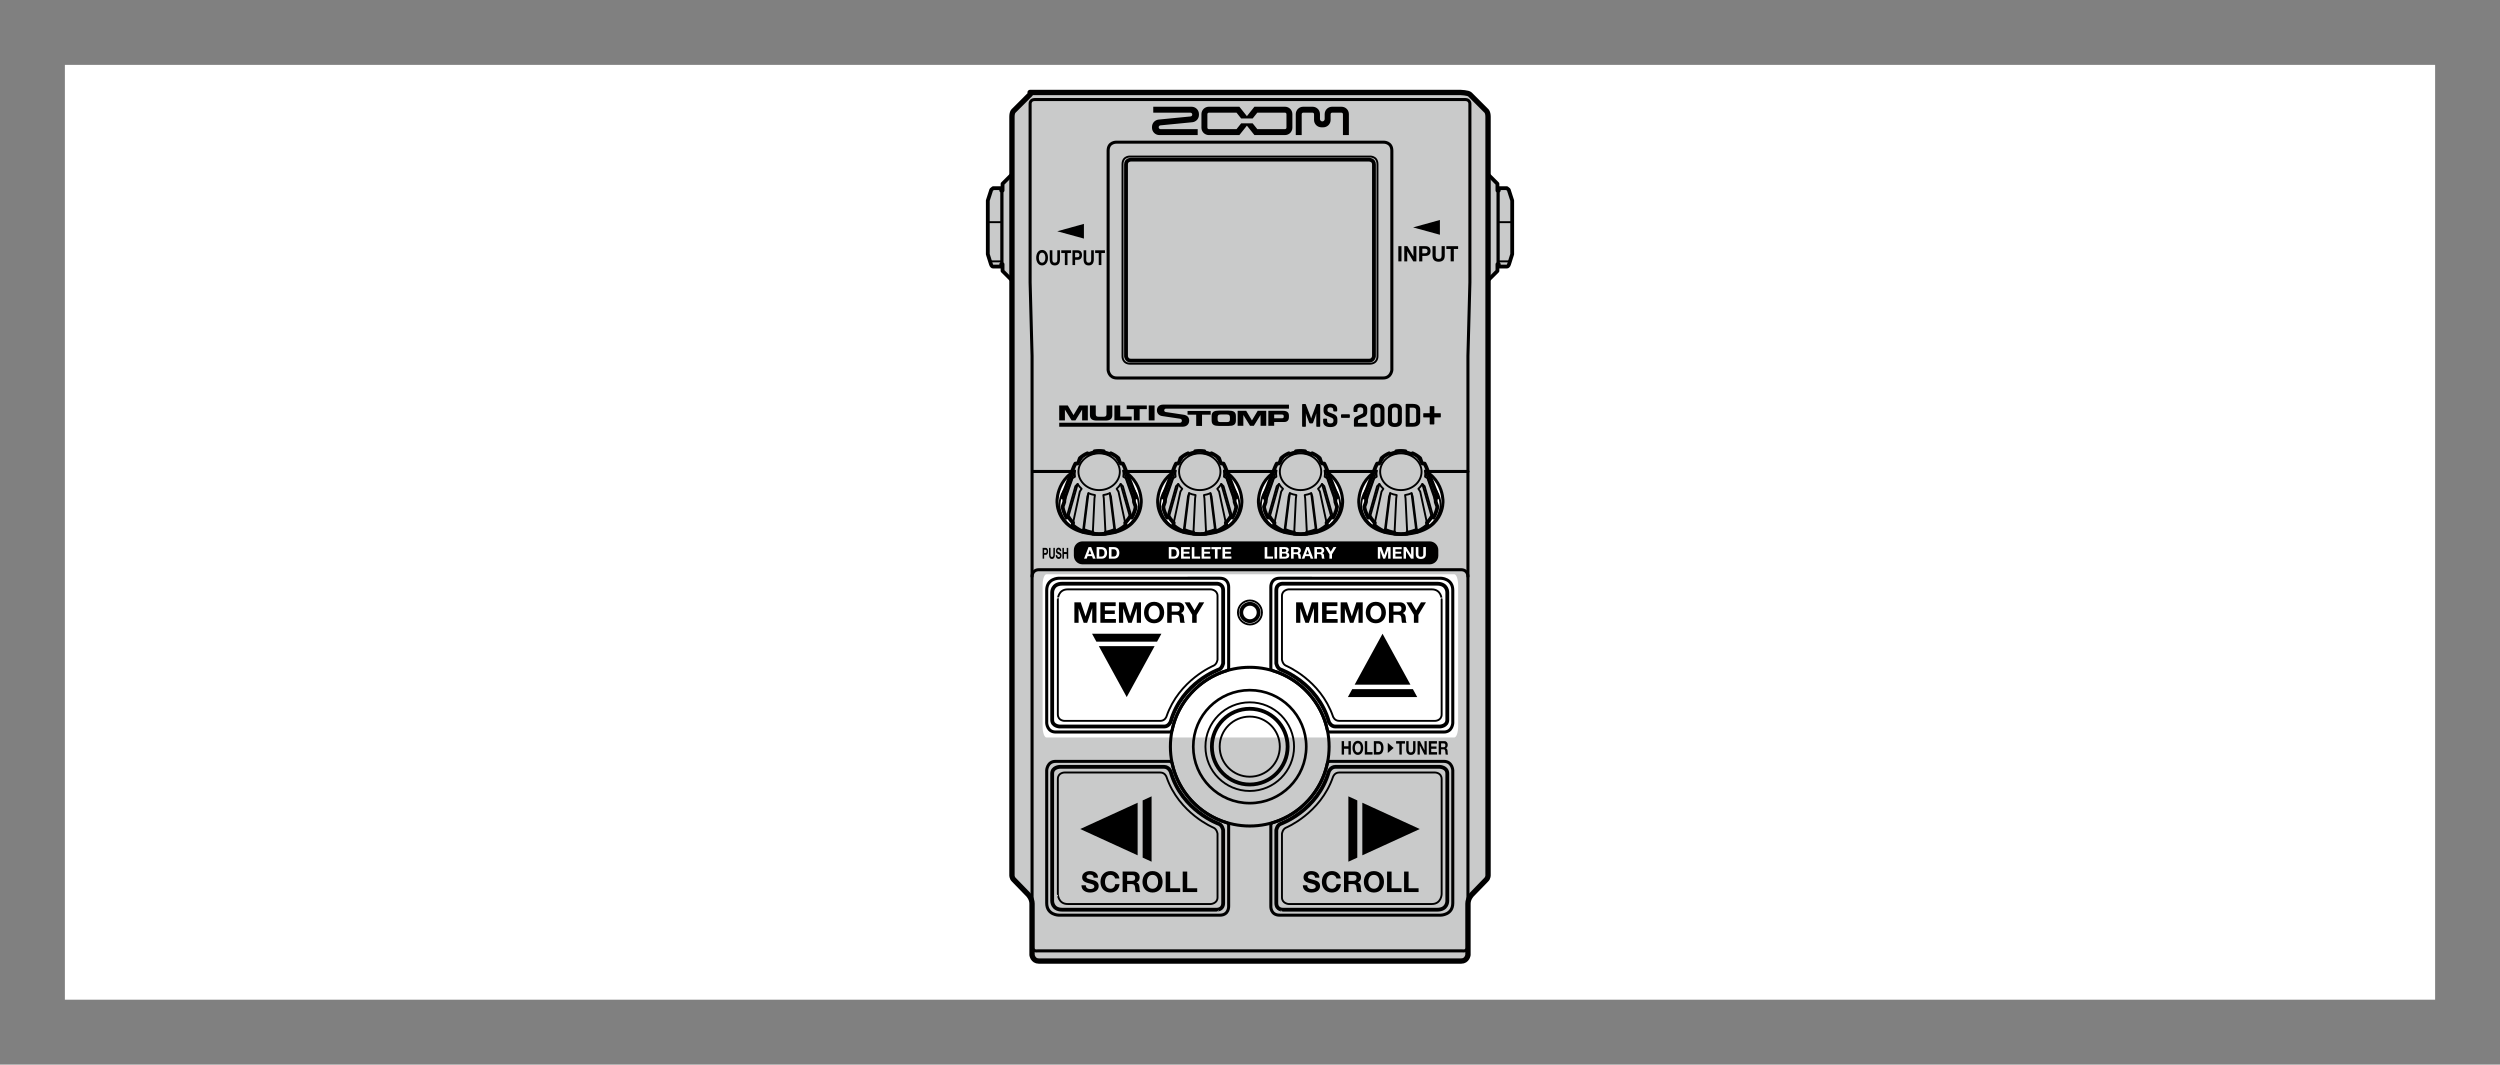 <?xml version="1.0" encoding="utf-8"?>
<!-- Generator: Adobe Illustrator 26.5.3, SVG Export Plug-In . SVG Version: 6.00 Build 0)  -->
<svg version="1.1" id="レイヤー_1" xmlns="http://www.w3.org/2000/svg" xmlns:xlink="http://www.w3.org/1999/xlink" x="0px"
	 y="0px" width="327.66px" height="139.529px" viewBox="0 0 327.66 139.529" style="enable-background:new 0 0 327.66 139.529;"
	 xml:space="preserve">
<rect x="0" y="0" width="327.66" height="139.529" fill="#808080" stroke="none"/>
<style type="text/css">
	.st0{fill:#FFFFFF;}
	.st1{fill:#C9CACA;}
	.st2{fill:none;}
	.st3{clip-path:url(#SVGID_00000006690765286696138460000016090609943337375137_);fill:#FFFFFF;}
	.st4{fill:none;stroke:#000000;stroke-width:0.4;stroke-linecap:round;stroke-linejoin:round;stroke-miterlimit:10;}
	.st5{fill:none;stroke:#000000;stroke-width:0.5;stroke-linecap:round;stroke-linejoin:round;stroke-miterlimit:10;}
	.st6{fill:none;stroke:#000000;stroke-width:0.25;stroke-linecap:round;stroke-linejoin:round;stroke-miterlimit:10;}
	.st7{fill:none;stroke:#000000;stroke-width:0.7;stroke-linecap:round;stroke-linejoin:round;stroke-miterlimit:10;}
	.st8{fill:none;stroke:#000000;stroke-width:0.25;stroke-miterlimit:10;}
	.st9{fill:none;stroke:#000000;stroke-width:0.5;stroke-miterlimit:10;}
	.st10{fill:none;stroke:#000000;stroke-width:0.35;stroke-miterlimit:10;}
	.st11{fill:none;stroke:#000000;stroke-width:0.4;stroke-miterlimit:10;}
</style>
<rect x="8.504" y="8.504" class="st0" width="310.652" height="122.521"/>
<path class="st1" d="M132.629,22.859l-1.229,1.229v0.879h-0.176v-0.304h-1.055l-0.246,0.2l-0.457,1.422v7.031l0.409,1.302
	c0,0,0.079,0.32,0.294,0.32h1.055v-0.304h0.176v0.879l1.23,1.23"/>
<path class="st1" d="M191.514,125.958c0.775,0,0.883-0.795,0.883-0.795v-6.729c0-0.694,0.511-1.2,0.511-1.2l1.871-1.928
	c0.283-0.266,0.25-0.63,0.25-0.63v-99.36c0-0.665-0.257-0.819-0.257-0.819l-2.122-2.122c-0.224-0.224-1.243-0.257-1.243-0.257
	H135.01c0,0,0.225,0.033,0,0.257l-2.122,2.122c0,0-0.257,0.154-0.257,0.819v99.36c0,0-0.033,0.364,0.25,0.63l1.872,1.928
	c0,0,0.511,0.506,0.511,1.2v6.729c0,0,0.107,0.795,0.882,0.795H191.514z"/>
<path class="st1" d="M195.03,22.859l1.229,1.229v0.879h0.177v-0.304h1.055l0.246,0.2l0.457,1.422v7.031l-0.409,1.302
	c0,0-0.079,0.32-0.294,0.32h-1.055v-0.304h-0.177v0.879l-1.229,1.23"/>
<rect class="st2" width="327.66" height="139.529"/>
<g>
	<defs>
		<rect id="SVGID_1_" width="327.66" height="139.529"/>
	</defs>
	<clipPath id="SVGID_00000083087077334783718200000007869087412945981836_">
		<use xlink:href="#SVGID_1_"  style="overflow:visible;"/>
	</clipPath>
	<path style="clip-path:url(#SVGID_00000083087077334783718200000007869087412945981836_);fill:#FFFFFF;" d="M191.106,95.225
		c0,0.79-0.226,1.431-0.506,1.431h-53.446c-0.278,0-0.504-0.641-0.504-1.431V76.696c0-0.79,0.226-1.431,0.504-1.431h53.446
		c0.28,0,0.506,0.641,0.506,1.431V95.225z"/>
</g>
<line class="st4" x1="135.378" y1="61.795" x2="192.394" y2="61.795"/>
<path class="st5" d="M132.629,22.859l-1.229,1.229v0.879h-0.176v-0.304h-1.055l-0.246,0.2l-0.457,1.422v7.031l0.409,1.302
	c0,0,0.079,0.32,0.294,0.32h1.055v-0.304h0.176v0.879l1.23,1.23"/>
<line class="st6" x1="131.4" y1="24.967" x2="131.4" y2="34.634"/>
<line class="st6" x1="131.225" y1="24.967" x2="131.225" y2="34.634"/>
<line class="st6" x1="131.225" y1="29.12" x2="129.467" y2="29.12"/>
<line class="st6" x1="131.225" y1="34.258" x2="129.763" y2="34.258"/>
<path class="st7" d="M191.514,125.958c0.775,0,0.883-0.795,0.883-0.795v-6.729c0-0.694,0.511-1.2,0.511-1.2l1.871-1.928
	c0.283-0.266,0.25-0.63,0.25-0.63v-99.36c0-0.665-0.257-0.819-0.257-0.819l-2.122-2.122c-0.224-0.224-1.243-0.257-1.243-0.257
	H135.01c0,0,0.225,0.033,0,0.257l-2.122,2.122c0,0-0.257,0.154-0.257,0.819v99.36c0,0-0.033,0.364,0.25,0.63l1.872,1.928
	c0,0,0.511,0.506,0.511,1.2v6.729c0,0,0.107,0.795,0.882,0.795H191.514z"/>
<path class="st4" d="M191.672,124.625c0,0,0.722,0.167,0.722-0.733V46.65l0.256-9.626V13.586c0,0,0.013-0.543-0.621-0.543h-56.397
	c-0.633,0-0.621,0.543-0.621,0.543v23.438l0.256,9.626v77.242c0,0.9,0.722,0.733,0.722,0.733H191.672z"/>
<path class="st4" d="M192.393,75.542c0,0,0.014-0.873-0.922-0.873h-55.281c-0.936,0-0.922,0.873-0.922,0.873"/>
<path class="st5" d="M195.03,22.859l1.229,1.229v0.879h0.177v-0.304h1.055l0.246,0.2l0.457,1.422v7.031l-0.409,1.302
	c0,0-0.079,0.32-0.294,0.32h-1.055v-0.304h-0.177v0.879l-1.229,1.23"/>
<line class="st6" x1="196.26" y1="24.967" x2="196.26" y2="34.634"/>
<line class="st6" x1="196.436" y1="24.967" x2="196.436" y2="34.634"/>
<line class="st6" x1="196.436" y1="29.12" x2="198.193" y2="29.12"/>
<line class="st6" x1="196.436" y1="34.258" x2="197.897" y2="34.258"/>
<path class="st8" d="M167.737,97.859c0,2.176-1.764,3.939-3.94,3.939c-2.176,0-3.939-1.764-3.939-3.939
	c0-2.177,1.763-3.94,3.939-3.94C165.974,93.918,167.737,95.682,167.737,97.859z"/>
<path class="st9" d="M168.762,97.859c0,2.742-2.222,4.964-4.964,4.964c-2.742,0-4.964-2.222-4.964-4.964
	c0-2.742,2.222-4.964,4.964-4.964C166.54,92.895,168.762,95.117,168.762,97.859z"/>
<path class="st8" d="M169.605,97.859c0,3.208-2.6,5.808-5.808,5.808c-3.208,0-5.808-2.6-5.808-5.808s2.6-5.809,5.808-5.809
	C167.006,92.05,169.605,94.651,169.605,97.859z"/>
<path class="st10" d="M171.203,97.859c0,4.09-3.315,7.404-7.405,7.404c-4.09,0-7.405-3.314-7.405-7.404
	c0-4.09,3.315-7.405,7.405-7.405C167.888,90.454,171.203,93.769,171.203,97.859z"/>
<path class="st11" d="M174.198,97.859c0,5.744-4.656,10.4-10.401,10.4c-5.744,0-10.4-4.656-10.4-10.4
	c0-5.744,4.656-10.401,10.4-10.401C169.542,87.457,174.198,92.115,174.198,97.859z"/>
<path class="st4" d="M138.767,75.785c0,0-1.582,0.009-1.582,1.582v17.406c0,0,0.057,1.168,1.168,1.168h14.91
	c0.328,0,0.364-0.265,0.364-0.265c0.789-3.695,3.54-6.663,7.11-7.761c0,0,0.295-0.062,0.295-0.365V76.947
	c0,0,0.057-1.162-1.162-1.162H138.767z"/>
<path class="st5" d="M160.313,77.381v9.553c0,0-0.104,0.623-0.55,0.813c0,0-4.864,1.688-6.335,6.859c0,0-0.255,0.615-0.838,0.615
	h-13.711c0,0-0.976-0.037-0.976-0.877V77.643c0,0-0.028-1.14,1.317-1.14h20.215C159.436,76.503,160.313,76.437,160.313,77.381z"/>
<path class="st6" d="M139.939,77.245h18.771c0,0,0.863,0.068,0.863,0.862v8.349c0,0-0.072,0.579-0.51,0.787
	c0,0-4.538,1.86-6.181,6.668c0,0-0.185,0.57-0.811,0.57h-12.563c0,0-0.863-0.007-0.863-0.862v-15.08
	C138.645,78.539,138.673,77.245,139.939,77.245z"/>
<path class="st4" d="M138.767,119.944c0,0-1.582-0.009-1.582-1.582v-17.406c0,0,0.057-1.168,1.168-1.168h14.91
	c0.328,0,0.364,0.265,0.364,0.265c0.789,3.695,3.54,6.663,7.11,7.761c0,0,0.295,0.062,0.295,0.365v10.604
	c0,0,0.057,1.162-1.162,1.162H138.767z"/>
<path class="st5" d="M160.313,118.347v-9.553c0,0-0.104-0.623-0.55-0.813c0,0-4.864-1.688-6.335-6.859c0,0-0.255-0.615-0.838-0.615
	h-13.711c0,0-0.976,0.037-0.976,0.877v16.702c0,0-0.028,1.141,1.317,1.141h20.215C159.436,119.226,160.313,119.291,160.313,118.347z
	"/>
<path class="st6" d="M139.939,118.484h18.771c0,0,0.863-0.068,0.863-0.862v-8.349c0,0-0.072-0.579-0.51-0.787
	c0,0-4.538-1.86-6.181-6.668c0,0-0.185-0.57-0.811-0.57h-12.563c0,0-0.863,0.007-0.863,0.862v15.08
	C138.645,117.19,138.673,118.484,139.939,118.484z"/>
<path class="st4" d="M188.825,75.785c0,0,1.582,0.009,1.582,1.582v17.406c0,0-0.058,1.168-1.168,1.168h-14.91
	c-0.328,0-0.364-0.265-0.364-0.265c-0.789-3.695-3.54-6.663-7.109-7.761c0,0-0.295-0.062-0.295-0.365V76.947
	c0,0-0.058-1.162,1.161-1.162H188.825z"/>
<path class="st5" d="M167.278,77.381v9.553c0,0,0.105,0.623,0.55,0.813c0,0,4.864,1.688,6.335,6.859c0,0,0.255,0.615,0.838,0.615
	h13.711c0,0,0.977-0.037,0.977-0.877V77.643c0,0,0.028-1.14-1.317-1.14h-20.215C168.156,76.503,167.278,76.437,167.278,77.381z"/>
<path class="st6" d="M187.653,77.245h-18.771c0,0-0.862,0.068-0.862,0.862v8.349c0,0,0.071,0.579,0.51,0.787
	c0,0,4.538,1.86,6.181,6.668c0,0,0.185,0.57,0.811,0.57h12.562c0,0,0.863-0.007,0.863-0.862v-15.08
	C188.947,78.539,188.919,77.245,187.653,77.245z"/>
<path class="st4" d="M188.825,119.944c0,0,1.582-0.009,1.582-1.582v-17.406c0,0-0.058-1.168-1.168-1.168h-14.91
	c-0.328,0-0.364,0.265-0.364,0.265c-0.789,3.695-3.54,6.663-7.109,7.761c0,0-0.295,0.062-0.295,0.365v10.604
	c0,0-0.058,1.162,1.161,1.162H188.825z"/>
<path class="st5" d="M167.278,118.347v-9.553c0,0,0.105-0.623,0.55-0.813c0,0,4.864-1.688,6.335-6.859c0,0,0.255-0.615,0.838-0.615
	h13.711c0,0,0.977,0.037,0.977,0.877v16.702c0,0,0.028,1.141-1.317,1.141h-20.215C168.156,119.226,167.278,119.291,167.278,118.347z
	"/>
<path class="st6" d="M187.653,118.484h-18.771c0,0-0.862-0.068-0.862-0.862v-8.349c0,0,0.071-0.579,0.51-0.787
	c0,0,4.538-1.86,6.181-6.668c0,0,0.185-0.57,0.811-0.57h12.562c0,0,0.863,0.007,0.863,0.862v15.08
	C188.947,117.19,188.919,118.484,187.653,118.484z"/>
<path class="st8" d="M165.396,80.275c0,0.87-0.705,1.575-1.575,1.575c-0.869,0-1.574-0.705-1.574-1.575s0.705-1.575,1.574-1.575
	C164.691,78.7,165.396,79.405,165.396,80.275z"/>
<path class="st9" d="M164.959,80.275c0,0.628-0.509,1.138-1.138,1.138c-0.628,0-1.137-0.51-1.137-1.138s0.509-1.138,1.137-1.138
	C164.45,79.137,164.959,79.647,164.959,80.275z"/>
<path class="st0" d="M144.077,70.043c5.78-0.142,5.497-4.388,5.497-4.388s0.044-4.616-5.497-4.657h-0.04
	c-5.541,0.041-5.498,4.657-5.498,4.657s-0.282,4.246,5.498,4.388H144.077z"/>
<path class="st4" d="M144.077,70.043c5.78-0.142,5.497-4.388,5.497-4.388s0.044-4.616-5.497-4.657h-0.04
	c-5.541,0.041-5.498,4.657-5.498,4.657s-0.282,4.246,5.498,4.388H144.077z"/>
<path class="st1" d="M144.077,69.995c0.406,0,0.814-0.044,0.814-0.044l-0.006-0.129c0,0,0.588-0.087,1.176-0.345l0.115,0.211
	c0,0,0.844-0.361,1.358-0.88l-0.061-0.285c0,0,0.396-0.392,0.62-0.794l0.232,0.11c0,0,0.424-0.673,0.518-1.423l-0.215-0.621
	c0,0-0.002-0.318-0.045-0.545l0.26-0.033c-0.043-0.276-0.117-0.548-0.219-0.809l-1.236-3.184c-0.082-0.209-0.222-0.461-0.222-0.461
	l-0.285-0.019c0,0-0.073-0.134-0.127-0.195l-0.172-0.496c-0.286-0.261-0.621-0.478-0.994-0.639l-0.128,0.113
	c-0.264-0.115-0.549-0.198-0.847-0.244l0.053-0.133c-0.191-0.03-0.388-0.046-0.589-0.047h-0.04
	c-0.201,0.001-0.398,0.017-0.589,0.047l0.053,0.133c-0.299,0.046-0.583,0.129-0.847,0.244l-0.128-0.113
	c-0.373,0.161-0.709,0.378-0.994,0.639l-0.173,0.496c-0.054,0.061-0.126,0.195-0.126,0.195l-0.286,0.019
	c0,0-0.139,0.252-0.221,0.461l-1.237,3.184c-0.101,0.261-0.175,0.533-0.219,0.809l0.26,0.033c-0.042,0.227-0.044,0.545-0.044,0.545
	l-0.216,0.621c0.095,0.75,0.519,1.423,0.519,1.423l0.232-0.11c0.224,0.402,0.62,0.794,0.62,0.794l-0.061,0.285
	c0.514,0.519,1.358,0.88,1.358,0.88l0.115-0.211c0.588,0.258,1.176,0.345,1.176,0.345l-0.006,0.129c0,0,0.407,0.044,0.814,0.044
	H144.077z"/>
<path class="st5" d="M144.077,69.995c0.406,0,0.814-0.044,0.814-0.044l-0.006-0.129c0,0,0.588-0.087,1.176-0.345l0.115,0.211
	c0,0,0.844-0.361,1.358-0.88l-0.061-0.285c0,0,0.396-0.392,0.62-0.794l0.232,0.11c0,0,0.424-0.673,0.518-1.423l-0.215-0.621
	c0,0-0.002-0.318-0.045-0.545l0.26-0.033c-0.043-0.276-0.117-0.548-0.219-0.809l-1.236-3.184c-0.082-0.209-0.222-0.461-0.222-0.461
	l-0.285-0.019c0,0-0.073-0.134-0.127-0.195l-0.172-0.496c-0.286-0.261-0.621-0.478-0.994-0.639l-0.128,0.113
	c-0.264-0.115-0.549-0.198-0.847-0.244l0.053-0.133c-0.191-0.03-0.388-0.046-0.589-0.047h-0.04
	c-0.201,0.001-0.398,0.017-0.589,0.047l0.053,0.133c-0.299,0.046-0.583,0.129-0.847,0.244l-0.128-0.113
	c-0.373,0.161-0.709,0.378-0.994,0.639l-0.173,0.496c-0.054,0.061-0.126,0.195-0.126,0.195l-0.286,0.019
	c0,0-0.139,0.252-0.221,0.461l-1.237,3.184c-0.101,0.261-0.175,0.533-0.219,0.809l0.26,0.033c-0.042,0.227-0.044,0.545-0.044,0.545
	l-0.216,0.621c0.095,0.75,0.519,1.423,0.519,1.423l0.232-0.11c0.224,0.402,0.62,0.794,0.62,0.794l-0.061,0.285
	c0.514,0.519,1.358,0.88,1.358,0.88l0.115-0.211c0.588,0.258,1.176,0.345,1.176,0.345l-0.006,0.129c0,0,0.407,0.044,0.814,0.044
	H144.077z"/>
<path class="st6" d="M141.233,60.744c0.142-0.236,0.32-0.452,0.528-0.642l-0.229-0.05"/>
<path class="st6" d="M146.769,61.827c0,1.33-1.214,2.408-2.712,2.408c-1.498,0-2.713-1.078-2.713-2.408
	c0-1.33,1.215-2.408,2.713-2.408C145.555,59.419,146.769,60.497,146.769,61.827z"/>
<path class="st6" d="M143.223,69.951l0.221-4.608l0.062-0.457c-0.299-0.046-0.584-0.129-0.849-0.244l-0.001,0.004l-0.144,0.427
	l-0.574,4.614"/>
<path class="st6" d="M139.27,66.416l1.301-3.739l0.316-0.195c-0.02-0.13-0.031-0.263-0.031-0.398c0-0.136,0.011-0.269,0.031-0.399
	h0.001l-0.317,0.116l-1.301,3.416"/>
<path class="st6" d="M140.58,68.809l0.942-4.376l0.237-0.369c-0.202-0.185-0.376-0.395-0.516-0.624h-0.017l-0.281,0.287
	l-1.156,4.112"/>
<line class="st6" x1="142.657" y1="64.643" x2="142.053" y2="69.477"/>
<line class="st6" x1="141.243" y1="63.439" x2="140.02" y2="67.728"/>
<line class="st6" x1="140.888" y1="61.685" x2="139.53" y2="65.25"/>
<path class="st6" d="M143.501,70.017c0,0-4.104-0.152-4.646-3.589c0,0-0.09-1.493,0.844-2.462"/>
<path class="st6" d="M146.88,60.744c-0.142-0.236-0.32-0.452-0.528-0.642l0.229-0.05"/>
<path class="st6" d="M144.891,69.951l-0.221-4.608l-0.062-0.457c0.299-0.046,0.584-0.129,0.849-0.244l0.001,0.004l0.144,0.427
	l0.574,4.614"/>
<path class="st6" d="M148.843,66.416l-1.301-3.739l-0.316-0.195c0.02-0.13,0.031-0.263,0.031-0.398c0-0.136-0.011-0.269-0.031-0.399
	h-0.001l0.317,0.116l1.301,3.416"/>
<path class="st6" d="M147.534,68.809l-0.942-4.376l-0.237-0.369c0.202-0.185,0.376-0.395,0.516-0.624h0.017l0.281,0.287l1.156,4.112
	"/>
<line class="st6" x1="145.456" y1="64.643" x2="146.061" y2="69.477"/>
<line class="st6" x1="146.871" y1="63.439" x2="148.093" y2="67.728"/>
<line class="st6" x1="147.226" y1="61.685" x2="148.584" y2="65.25"/>
<path class="st6" d="M144.612,70.017c0,0,4.104-0.152,4.646-3.589c0,0,0.09-1.493-0.844-2.462"/>
<path class="st0" d="M157.266,70.043c5.78-0.142,5.497-4.388,5.497-4.388s0.044-4.616-5.497-4.657h-0.04
	c-5.541,0.041-5.498,4.657-5.498,4.657s-0.282,4.246,5.498,4.388H157.266z"/>
<path class="st4" d="M157.266,70.043c5.78-0.142,5.497-4.388,5.497-4.388s0.044-4.616-5.497-4.657h-0.04
	c-5.541,0.041-5.498,4.657-5.498,4.657s-0.282,4.246,5.498,4.388H157.266z"/>
<path class="st1" d="M157.266,69.995c0.406,0,0.814-0.044,0.814-0.044l-0.006-0.129c0,0,0.588-0.087,1.176-0.345l0.115,0.211
	c0,0,0.844-0.361,1.358-0.88l-0.061-0.285c0,0,0.396-0.392,0.62-0.794l0.232,0.11c0,0,0.424-0.673,0.518-1.423l-0.215-0.621
	c0,0-0.002-0.318-0.045-0.545l0.26-0.033c-0.043-0.276-0.117-0.548-0.219-0.809l-1.236-3.184c-0.082-0.209-0.222-0.461-0.222-0.461
	l-0.285-0.019c0,0-0.073-0.134-0.127-0.195l-0.172-0.496c-0.286-0.261-0.621-0.478-0.994-0.639l-0.128,0.113
	c-0.264-0.115-0.549-0.198-0.847-0.244l0.053-0.133c-0.191-0.03-0.388-0.046-0.589-0.047h-0.04
	c-0.201,0.001-0.398,0.017-0.589,0.047l0.053,0.133c-0.299,0.046-0.583,0.129-0.847,0.244l-0.128-0.113
	c-0.373,0.161-0.709,0.378-0.994,0.639l-0.173,0.496c-0.054,0.061-0.126,0.195-0.126,0.195l-0.286,0.019
	c0,0-0.139,0.252-0.221,0.461l-1.237,3.184c-0.101,0.261-0.175,0.533-0.219,0.809l0.26,0.033c-0.042,0.227-0.044,0.545-0.044,0.545
	l-0.216,0.621c0.095,0.75,0.519,1.423,0.519,1.423l0.232-0.11c0.224,0.402,0.62,0.794,0.62,0.794l-0.061,0.285
	c0.514,0.519,1.358,0.88,1.358,0.88l0.115-0.211c0.588,0.258,1.176,0.345,1.176,0.345l-0.006,0.129c0,0,0.407,0.044,0.814,0.044
	H157.266z"/>
<path class="st5" d="M157.266,69.995c0.406,0,0.814-0.044,0.814-0.044l-0.006-0.129c0,0,0.588-0.087,1.176-0.345l0.115,0.211
	c0,0,0.844-0.361,1.358-0.88l-0.061-0.285c0,0,0.396-0.392,0.62-0.794l0.232,0.11c0,0,0.424-0.673,0.518-1.423l-0.215-0.621
	c0,0-0.002-0.318-0.045-0.545l0.26-0.033c-0.043-0.276-0.117-0.548-0.219-0.809l-1.236-3.184c-0.082-0.209-0.222-0.461-0.222-0.461
	l-0.285-0.019c0,0-0.073-0.134-0.127-0.195l-0.172-0.496c-0.286-0.261-0.621-0.478-0.994-0.639l-0.128,0.113
	c-0.264-0.115-0.549-0.198-0.847-0.244l0.053-0.133c-0.191-0.03-0.388-0.046-0.589-0.047h-0.04
	c-0.201,0.001-0.398,0.017-0.589,0.047l0.053,0.133c-0.299,0.046-0.583,0.129-0.847,0.244l-0.128-0.113
	c-0.373,0.161-0.709,0.378-0.994,0.639l-0.173,0.496c-0.054,0.061-0.126,0.195-0.126,0.195l-0.286,0.019
	c0,0-0.139,0.252-0.221,0.461l-1.237,3.184c-0.101,0.261-0.175,0.533-0.219,0.809l0.26,0.033c-0.042,0.227-0.044,0.545-0.044,0.545
	l-0.216,0.621c0.095,0.75,0.519,1.423,0.519,1.423l0.232-0.11c0.224,0.402,0.62,0.794,0.62,0.794l-0.061,0.285
	c0.514,0.519,1.358,0.88,1.358,0.88l0.115-0.211c0.588,0.258,1.176,0.345,1.176,0.345l-0.006,0.129c0,0,0.407,0.044,0.814,0.044
	H157.266z"/>
<path class="st6" d="M154.422,60.744c0.142-0.236,0.32-0.452,0.528-0.642l-0.229-0.05"/>
<path class="st6" d="M159.958,61.827c0,1.33-1.214,2.408-2.712,2.408c-1.498,0-2.713-1.078-2.713-2.408
	c0-1.33,1.215-2.408,2.713-2.408C158.744,59.419,159.958,60.497,159.958,61.827z"/>
<path class="st6" d="M156.412,69.951l0.221-4.608l0.062-0.457c-0.299-0.046-0.584-0.129-0.849-0.244l-0.001,0.004l-0.144,0.427
	l-0.574,4.614"/>
<path class="st6" d="M152.46,66.416l1.301-3.739l0.316-0.195c-0.02-0.13-0.031-0.263-0.031-0.398c0-0.136,0.011-0.269,0.031-0.399
	h0.001l-0.317,0.116l-1.301,3.416"/>
<path class="st6" d="M153.769,68.809l0.942-4.376l0.237-0.369c-0.202-0.185-0.376-0.395-0.516-0.624h-0.017l-0.281,0.287
	l-1.156,4.112"/>
<line class="st6" x1="155.846" y1="64.643" x2="155.242" y2="69.477"/>
<line class="st6" x1="154.432" y1="63.439" x2="153.21" y2="67.728"/>
<line class="st6" x1="154.077" y1="61.685" x2="152.719" y2="65.25"/>
<path class="st6" d="M156.69,70.017c0,0-4.104-0.152-4.646-3.589c0,0-0.09-1.493,0.844-2.462"/>
<path class="st6" d="M160.069,60.744c-0.142-0.236-0.32-0.452-0.528-0.642l0.229-0.05"/>
<path class="st6" d="M158.08,69.951l-0.221-4.608l-0.062-0.457c0.299-0.046,0.584-0.129,0.849-0.244l0.001,0.004l0.144,0.427
	l0.574,4.614"/>
<path class="st6" d="M162.032,66.416l-1.301-3.739l-0.316-0.195c0.02-0.13,0.031-0.263,0.031-0.398c0-0.136-0.011-0.269-0.031-0.399
	h-0.001l0.317,0.116l1.301,3.416"/>
<path class="st6" d="M160.723,68.809l-0.942-4.376l-0.237-0.369c0.202-0.185,0.376-0.395,0.516-0.624h0.017l0.281,0.287l1.156,4.112
	"/>
<line class="st6" x1="158.645" y1="64.643" x2="159.249" y2="69.477"/>
<line class="st6" x1="160.06" y1="63.439" x2="161.282" y2="67.728"/>
<line class="st6" x1="160.415" y1="61.685" x2="161.773" y2="65.25"/>
<path class="st6" d="M157.802,70.017c0,0,4.104-0.152,4.646-3.589c0,0,0.09-1.493-0.844-2.462"/>
<path class="st0" d="M170.473,70.043c5.78-0.142,5.497-4.388,5.497-4.388s0.044-4.616-5.497-4.657h-0.04
	c-5.541,0.041-5.498,4.657-5.498,4.657s-0.282,4.246,5.498,4.388H170.473z"/>
<path class="st4" d="M170.473,70.043c5.78-0.142,5.497-4.388,5.497-4.388s0.044-4.616-5.497-4.657h-0.04
	c-5.541,0.041-5.498,4.657-5.498,4.657s-0.282,4.246,5.498,4.388H170.473z"/>
<path class="st1" d="M170.473,69.995c0.406,0,0.814-0.044,0.814-0.044l-0.007-0.129c0,0,0.589-0.087,1.177-0.345l0.114,0.211
	c0,0,0.845-0.361,1.358-0.88l-0.061-0.285c0,0,0.396-0.392,0.619-0.794l0.232,0.11c0,0,0.424-0.673,0.518-1.423l-0.215-0.621
	c0,0-0.002-0.318-0.045-0.545l0.26-0.033c-0.043-0.276-0.116-0.548-0.219-0.809l-1.236-3.184c-0.081-0.209-0.222-0.461-0.222-0.461
	l-0.285-0.019c0,0-0.072-0.134-0.127-0.195l-0.172-0.496c-0.286-0.261-0.621-0.478-0.994-0.639l-0.128,0.113
	c-0.264-0.115-0.549-0.198-0.847-0.244l0.053-0.133c-0.19-0.03-0.388-0.046-0.589-0.047h-0.04c-0.201,0.001-0.397,0.017-0.589,0.047
	l0.053,0.133c-0.299,0.046-0.583,0.129-0.847,0.244l-0.128-0.113c-0.373,0.161-0.709,0.378-0.994,0.639l-0.173,0.496
	c-0.054,0.061-0.126,0.195-0.126,0.195l-0.286,0.019c0,0-0.139,0.252-0.221,0.461l-1.237,3.184
	c-0.102,0.261-0.175,0.533-0.219,0.809l0.26,0.033c-0.042,0.227-0.044,0.545-0.044,0.545l-0.216,0.621
	c0.095,0.75,0.519,1.423,0.519,1.423l0.232-0.11c0.224,0.402,0.62,0.794,0.62,0.794l-0.061,0.285c0.514,0.519,1.358,0.88,1.358,0.88
	l0.114-0.211c0.589,0.258,1.177,0.345,1.177,0.345l-0.006,0.129c0,0,0.406,0.044,0.814,0.044H170.473z"/>
<path class="st5" d="M170.473,69.995c0.406,0,0.814-0.044,0.814-0.044l-0.007-0.129c0,0,0.589-0.087,1.177-0.345l0.114,0.211
	c0,0,0.845-0.361,1.358-0.88l-0.061-0.285c0,0,0.396-0.392,0.619-0.794l0.232,0.11c0,0,0.424-0.673,0.518-1.423l-0.215-0.621
	c0,0-0.002-0.318-0.045-0.545l0.26-0.033c-0.043-0.276-0.116-0.548-0.219-0.809l-1.236-3.184c-0.081-0.209-0.222-0.461-0.222-0.461
	l-0.285-0.019c0,0-0.072-0.134-0.127-0.195l-0.172-0.496c-0.286-0.261-0.621-0.478-0.994-0.639l-0.128,0.113
	c-0.264-0.115-0.549-0.198-0.847-0.244l0.053-0.133c-0.19-0.03-0.388-0.046-0.589-0.047h-0.04c-0.201,0.001-0.397,0.017-0.589,0.047
	l0.053,0.133c-0.299,0.046-0.583,0.129-0.847,0.244l-0.128-0.113c-0.373,0.161-0.709,0.378-0.994,0.639l-0.173,0.496
	c-0.054,0.061-0.126,0.195-0.126,0.195l-0.286,0.019c0,0-0.139,0.252-0.221,0.461l-1.237,3.184
	c-0.102,0.261-0.175,0.533-0.219,0.809l0.26,0.033c-0.042,0.227-0.044,0.545-0.044,0.545l-0.216,0.621
	c0.095,0.75,0.519,1.423,0.519,1.423l0.232-0.11c0.224,0.402,0.62,0.794,0.62,0.794l-0.061,0.285c0.514,0.519,1.358,0.88,1.358,0.88
	l0.114-0.211c0.589,0.258,1.177,0.345,1.177,0.345l-0.006,0.129c0,0,0.406,0.044,0.814,0.044H170.473z"/>
<path class="st6" d="M167.629,60.744c0.142-0.236,0.32-0.452,0.528-0.642l-0.23-0.05"/>
<path class="st6" d="M173.165,61.827c0,1.33-1.214,2.408-2.712,2.408c-1.498,0-2.713-1.078-2.713-2.408
	c0-1.33,1.215-2.408,2.713-2.408C171.951,59.419,173.165,60.497,173.165,61.827z"/>
<path class="st6" d="M169.618,69.951l0.222-4.608l0.062-0.457c-0.299-0.046-0.584-0.129-0.849-0.244l-0.001,0.004l-0.145,0.427
	l-0.574,4.614"/>
<path class="st6" d="M165.666,66.416l1.301-3.739l0.316-0.195c-0.021-0.13-0.031-0.263-0.031-0.398c0-0.136,0.011-0.269,0.031-0.399
	h0.001l-0.317,0.116l-1.301,3.416"/>
<path class="st6" d="M166.976,68.809l0.942-4.376l0.236-0.369c-0.201-0.185-0.376-0.395-0.516-0.624h-0.017l-0.281,0.287
	l-1.156,4.112"/>
<line class="st6" x1="169.053" y1="64.643" x2="168.449" y2="69.477"/>
<line class="st6" x1="167.639" y1="63.439" x2="166.416" y2="67.728"/>
<line class="st6" x1="167.283" y1="61.685" x2="165.926" y2="65.25"/>
<path class="st6" d="M169.896,70.017c0,0-4.104-0.152-4.645-3.589c0,0-0.09-1.493,0.844-2.462"/>
<path class="st6" d="M173.276,60.744c-0.142-0.236-0.32-0.452-0.528-0.642l0.229-0.05"/>
<path class="st6" d="M171.287,69.951l-0.222-4.608l-0.062-0.457c0.299-0.046,0.584-0.129,0.849-0.244l0.001,0.004l0.145,0.427
	l0.574,4.614"/>
<path class="st6" d="M175.239,66.416l-1.301-3.739l-0.316-0.195c0.02-0.13,0.031-0.263,0.031-0.398c0-0.136-0.011-0.269-0.031-0.399
	h-0.001l0.317,0.116l1.301,3.416"/>
<path class="st6" d="M173.93,68.809l-0.942-4.376l-0.236-0.369c0.201-0.185,0.376-0.395,0.516-0.624h0.017l0.281,0.287l1.156,4.112"
	/>
<line class="st6" x1="171.852" y1="64.643" x2="172.456" y2="69.477"/>
<line class="st6" x1="173.267" y1="63.439" x2="174.489" y2="67.728"/>
<line class="st6" x1="173.622" y1="61.685" x2="174.979" y2="65.25"/>
<path class="st6" d="M171.008,70.017c0,0,4.104-0.152,4.646-3.589c0,0,0.09-1.493-0.844-2.462"/>
<path class="st0" d="M183.624,70.043c5.779-0.142,5.497-4.388,5.497-4.388s0.044-4.616-5.497-4.657h-0.04
	c-5.541,0.041-5.498,4.657-5.498,4.657s-0.282,4.246,5.498,4.388H183.624z"/>
<path class="st4" d="M183.624,70.043c5.779-0.142,5.497-4.388,5.497-4.388s0.044-4.616-5.497-4.657h-0.04
	c-5.541,0.041-5.498,4.657-5.498,4.657s-0.282,4.246,5.498,4.388H183.624z"/>
<path class="st1" d="M183.624,69.995c0.405,0,0.814-0.044,0.814-0.044l-0.006-0.129c0,0,0.588-0.087,1.176-0.345l0.115,0.211
	c0,0,0.844-0.361,1.358-0.88l-0.062-0.285c0,0,0.396-0.392,0.62-0.794l0.232,0.11c0,0,0.424-0.673,0.518-1.423l-0.215-0.621
	c0,0-0.002-0.318-0.045-0.545l0.26-0.033c-0.043-0.276-0.117-0.548-0.218-0.809l-1.237-3.184c-0.082-0.209-0.222-0.461-0.222-0.461
	l-0.285-0.019c0,0-0.073-0.134-0.127-0.195l-0.172-0.496c-0.286-0.261-0.621-0.478-0.994-0.639l-0.128,0.113
	c-0.264-0.115-0.549-0.198-0.847-0.244l0.053-0.133c-0.191-0.03-0.388-0.046-0.589-0.047h-0.04
	c-0.201,0.001-0.398,0.017-0.589,0.047l0.053,0.133c-0.299,0.046-0.583,0.129-0.847,0.244l-0.128-0.113
	c-0.373,0.161-0.709,0.378-0.994,0.639l-0.173,0.496c-0.055,0.061-0.127,0.195-0.127,0.195l-0.285,0.019c0,0-0.14,0.252-0.222,0.461
	l-1.236,3.184c-0.102,0.261-0.176,0.533-0.22,0.809l0.261,0.033c-0.042,0.227-0.044,0.545-0.044,0.545l-0.217,0.621
	c0.096,0.75,0.52,1.423,0.52,1.423l0.232-0.11c0.225,0.402,0.62,0.794,0.62,0.794l-0.061,0.285c0.514,0.519,1.357,0.88,1.357,0.88
	l0.115-0.211c0.588,0.258,1.176,0.345,1.176,0.345l-0.006,0.129c0,0,0.407,0.044,0.814,0.044H183.624z"/>
<path class="st5" d="M183.624,69.995c0.405,0,0.814-0.044,0.814-0.044l-0.006-0.129c0,0,0.588-0.087,1.176-0.345l0.115,0.211
	c0,0,0.844-0.361,1.358-0.88l-0.062-0.285c0,0,0.396-0.392,0.62-0.794l0.232,0.11c0,0,0.424-0.673,0.518-1.423l-0.215-0.621
	c0,0-0.002-0.318-0.045-0.545l0.26-0.033c-0.043-0.276-0.117-0.548-0.218-0.809l-1.237-3.184c-0.082-0.209-0.222-0.461-0.222-0.461
	l-0.285-0.019c0,0-0.073-0.134-0.127-0.195l-0.172-0.496c-0.286-0.261-0.621-0.478-0.994-0.639l-0.128,0.113
	c-0.264-0.115-0.549-0.198-0.847-0.244l0.053-0.133c-0.191-0.03-0.388-0.046-0.589-0.047h-0.04
	c-0.201,0.001-0.398,0.017-0.589,0.047l0.053,0.133c-0.299,0.046-0.583,0.129-0.847,0.244l-0.128-0.113
	c-0.373,0.161-0.709,0.378-0.994,0.639l-0.173,0.496c-0.055,0.061-0.127,0.195-0.127,0.195l-0.285,0.019c0,0-0.14,0.252-0.222,0.461
	l-1.236,3.184c-0.102,0.261-0.176,0.533-0.22,0.809l0.261,0.033c-0.042,0.227-0.044,0.545-0.044,0.545l-0.217,0.621
	c0.096,0.75,0.52,1.423,0.52,1.423l0.232-0.11c0.225,0.402,0.62,0.794,0.62,0.794l-0.061,0.285c0.514,0.519,1.357,0.88,1.357,0.88
	l0.115-0.211c0.588,0.258,1.176,0.345,1.176,0.345l-0.006,0.129c0,0,0.407,0.044,0.814,0.044H183.624z"/>
<path class="st6" d="M180.78,60.744c0.142-0.236,0.319-0.452,0.527-0.642l-0.229-0.05"/>
<path class="st6" d="M186.316,61.827c0,1.33-1.215,2.408-2.713,2.408c-1.497,0-2.713-1.078-2.713-2.408
	c0-1.33,1.216-2.408,2.713-2.408C185.102,59.419,186.316,60.497,186.316,61.827z"/>
<path class="st6" d="M182.77,69.951l0.221-4.608l0.062-0.457c-0.299-0.046-0.584-0.129-0.85-0.244l-0.001,0.004l-0.144,0.427
	l-0.574,4.614"/>
<path class="st6" d="M178.817,66.416l1.301-3.739l0.316-0.195c-0.021-0.13-0.031-0.263-0.031-0.398c0-0.136,0.011-0.269,0.031-0.399
	h0.001l-0.317,0.116l-1.301,3.416"/>
<path class="st6" d="M180.127,68.809l0.941-4.376l0.237-0.369c-0.202-0.185-0.376-0.395-0.516-0.624h-0.018l-0.28,0.287
	l-1.156,4.112"/>
<line class="st6" x1="182.204" y1="64.643" x2="181.6" y2="69.477"/>
<line class="st6" x1="180.789" y1="63.439" x2="179.567" y2="67.728"/>
<line class="st6" x1="180.435" y1="61.685" x2="179.077" y2="65.25"/>
<path class="st6" d="M183.048,70.017c0,0-4.104-0.152-4.646-3.589c0,0-0.091-1.493,0.844-2.462"/>
<path class="st6" d="M186.428,60.744c-0.142-0.236-0.32-0.452-0.528-0.642l0.229-0.05"/>
<path class="st6" d="M184.438,69.951l-0.221-4.608l-0.062-0.457c0.299-0.046,0.584-0.129,0.849-0.244l0.001,0.004l0.143,0.427
	l0.574,4.614"/>
<path class="st6" d="M188.391,66.416l-1.302-3.739l-0.316-0.195c0.02-0.13,0.03-0.263,0.03-0.398c0-0.136-0.011-0.269-0.03-0.399
	h-0.001l0.316,0.116l1.302,3.416"/>
<path class="st6" d="M187.081,68.809l-0.942-4.376l-0.237-0.369c0.202-0.185,0.376-0.395,0.517-0.624h0.017l0.281,0.287l1.155,4.112
	"/>
<line class="st6" x1="185.003" y1="64.643" x2="185.607" y2="69.477"/>
<line class="st6" x1="186.418" y1="63.439" x2="187.64" y2="67.728"/>
<line class="st6" x1="186.772" y1="61.685" x2="188.131" y2="65.25"/>
<path class="st6" d="M184.159,70.017c0,0,4.105-0.152,4.646-3.589c0,0,0.09-1.493-0.845-2.462"/>
<path class="st4" d="M181.287,49.54c1.046,0,1.134-1.039,1.134-1.039V19.755c0-1.176-1.1-1.121-1.1-1.121h-34.984
	c0,0-1.101-0.055-1.101,1.121v28.746c0,0,0.088,1.039,1.134,1.039H181.287z"/>
<path class="st5" d="M179.461,47.265c0.551,0,0.614-0.558,0.614-0.558V21.538c0-0.589-0.614-0.614-0.614-0.614h-31.264
	c0,0-0.615,0.025-0.615,0.614v25.169c0,0,0.064,0.558,0.615,0.558H179.461z"/>
<path class="st6" d="M179.489,47.672c1.111,0,1.049-0.994,1.049-0.994v-25.14c0-1.136-1.077-1.022-1.077-1.022h-31.264
	c0,0-1.077-0.114-1.077,1.022v25.14c0,0-0.064,0.994,1.049,0.994H179.489z"/>
<polygon points="143.127,83.059 143.695,84.097 151.65,84.097 152.218,83.059 "/>
<polygon points="151.33,84.682 144.016,84.682 147.672,91.362 "/>
<polygon points="176.657,91.362 177.226,90.324 185.181,90.324 185.748,91.362 "/>
<polygon points="184.859,89.739 177.545,89.739 181.202,83.059 "/>
<polygon points="176.723,104.371 177.893,104.906 177.893,112.403 176.723,112.939 "/>
<polygon points="178.552,112.101 178.552,105.208 186.08,108.655 "/>
<polygon points="150.931,104.371 149.761,104.906 149.761,112.403 150.931,112.939 "/>
<polygon points="149.102,112.101 149.102,105.208 141.574,108.655 "/>
<polygon points="140.813,78.94 141.644,78.94 142.272,80.787 142.28,80.787 142.873,78.94 143.704,78.94 143.704,81.624 
	143.151,81.624 143.151,79.722 143.144,79.722 142.486,81.624 142.031,81.624 141.373,79.742 141.366,79.742 141.366,81.624 
	140.813,81.624 "/>
<polygon points="144.219,78.94 146.227,78.94 146.227,79.436 144.809,79.436 144.809,80.011 146.11,80.011 146.11,80.47 
	144.809,80.47 144.809,81.128 146.257,81.128 146.257,81.624 144.219,81.624 "/>
<polygon points="146.653,78.94 147.484,78.94 148.112,80.787 148.119,80.787 148.713,78.94 149.544,78.94 149.544,81.624 
	148.991,81.624 148.991,79.722 148.984,79.722 148.326,81.624 147.871,81.624 147.213,79.742 147.206,79.742 147.206,81.624 
	146.653,81.624 "/>
<path d="M151.262,78.876c0.831,0,1.32,0.62,1.32,1.418c0,0.773-0.489,1.394-1.32,1.394c-0.831,0-1.319-0.62-1.319-1.394
	C149.943,79.497,150.431,78.876,151.262,78.876 M151.262,81.192c0.53,0,0.73-0.451,0.73-0.897c0-0.471-0.2-0.923-0.73-0.923
	c-0.53,0-0.729,0.452-0.729,0.923C150.533,80.741,150.732,81.192,151.262,81.192"/>
<path d="M152.981,78.94h1.447c0.481,0,0.786,0.334,0.786,0.741c0,0.315-0.128,0.553-0.425,0.672v0.009
	c0.29,0.074,0.372,0.357,0.391,0.628c0.012,0.169,0.008,0.484,0.113,0.635h-0.59c-0.072-0.169-0.064-0.428-0.094-0.644
	c-0.041-0.281-0.15-0.405-0.448-0.405h-0.59v1.049h-0.59V78.94z M153.571,80.155h0.647c0.263,0,0.406-0.112,0.406-0.384
	c0-0.26-0.143-0.373-0.406-0.373h-0.647V80.155z"/>
<polygon points="156.249,80.58 155.261,78.94 155.926,78.94 156.554,80 157.178,78.94 157.835,78.94 156.84,80.594 156.84,81.624 
	156.249,81.624 "/>
<polygon points="169.873,78.94 170.703,78.94 171.332,80.787 171.34,80.787 171.933,78.94 172.764,78.94 172.764,81.624 
	172.211,81.624 172.211,79.722 172.203,79.722 171.546,81.624 171.091,81.624 170.433,79.742 170.426,79.742 170.426,81.624 
	169.873,81.624 "/>
<polygon points="173.279,78.94 175.287,78.94 175.287,79.436 173.869,79.436 173.869,80.011 175.17,80.011 175.17,80.47 
	173.869,80.47 173.869,81.128 175.316,81.128 175.316,81.624 173.279,81.624 "/>
<polygon points="175.713,78.94 176.544,78.94 177.172,80.787 177.179,80.787 177.772,78.94 178.604,78.94 178.604,81.624 
	178.051,81.624 178.051,79.722 178.044,79.722 177.386,81.624 176.931,81.624 176.272,79.742 176.266,79.742 176.266,81.624 
	175.713,81.624 "/>
<path d="M180.322,78.876c0.831,0,1.319,0.62,1.319,1.418c0,0.773-0.488,1.394-1.319,1.394c-0.831,0-1.319-0.62-1.319-1.394
	C179.003,79.497,179.491,78.876,180.322,78.876 M180.322,81.192c0.529,0,0.729-0.451,0.729-0.897c0-0.471-0.2-0.923-0.729-0.923
	c-0.53,0-0.73,0.452-0.73,0.923C179.593,80.741,179.792,81.192,180.322,81.192"/>
<path d="M182.041,78.94h1.447c0.48,0,0.786,0.334,0.786,0.741c0,0.315-0.128,0.553-0.426,0.672v0.009
	c0.29,0.074,0.372,0.357,0.392,0.628c0.012,0.169,0.008,0.484,0.112,0.635h-0.59c-0.071-0.169-0.064-0.428-0.094-0.644
	c-0.041-0.281-0.15-0.405-0.448-0.405h-0.59v1.049h-0.59V78.94z M182.631,80.155h0.647c0.263,0,0.405-0.112,0.405-0.384
	c0-0.26-0.143-0.373-0.405-0.373h-0.647V80.155z"/>
<polygon points="185.31,80.58 184.32,78.94 184.985,78.94 185.613,80 186.237,78.94 186.895,78.94 185.899,80.594 185.899,81.624 
	185.31,81.624 "/>
<path d="M142.311,116.025c0,0.356,0.278,0.496,0.594,0.496c0.207,0,0.523-0.061,0.523-0.334c0-0.29-0.402-0.339-0.797-0.444
	c-0.399-0.105-0.801-0.259-0.801-0.764c0-0.548,0.519-0.812,1.004-0.812c0.56,0,1.075,0.244,1.075,0.864h-0.572
	c-0.019-0.323-0.248-0.406-0.53-0.406c-0.188,0-0.406,0.079-0.406,0.306c0,0.206,0.128,0.232,0.801,0.405
	c0.195,0.05,0.797,0.174,0.797,0.782c0,0.492-0.387,0.861-1.116,0.861c-0.595,0-1.151-0.293-1.144-0.955H142.311z"/>
<path d="M146.14,115.133c-0.038-0.267-0.293-0.47-0.586-0.47c-0.531,0-0.73,0.451-0.73,0.921c0,0.448,0.199,0.899,0.73,0.899
	c0.361,0,0.563-0.248,0.609-0.603h0.571c-0.06,0.67-0.522,1.098-1.18,1.098c-0.831,0-1.32-0.619-1.32-1.395
	c0-0.797,0.489-1.417,1.32-1.417c0.59,0,1.086,0.346,1.158,0.966H146.14z"/>
<path d="M147.137,114.231h1.447c0.482,0,0.786,0.335,0.786,0.741c0,0.315-0.128,0.553-0.425,0.673v0.008
	c0.29,0.075,0.373,0.357,0.392,0.627c0.011,0.17,0.007,0.486,0.112,0.636h-0.59c-0.072-0.169-0.064-0.428-0.094-0.643
	c-0.042-0.282-0.15-0.406-0.447-0.406h-0.591v1.049h-0.59V114.231z M147.727,115.446h0.647c0.263,0,0.406-0.113,0.406-0.383
	c0-0.261-0.143-0.373-0.406-0.373h-0.647V115.446z"/>
<path d="M151.056,114.167c0.831,0,1.32,0.621,1.32,1.418c0,0.773-0.489,1.394-1.32,1.394c-0.831,0-1.32-0.62-1.32-1.394
	C149.736,114.789,150.225,114.167,151.056,114.167 M151.056,116.483c0.53,0,0.729-0.451,0.729-0.897
	c0-0.471-0.199-0.921-0.729-0.921c-0.53,0-0.729,0.45-0.729,0.921C150.327,116.032,150.526,116.483,151.056,116.483"/>
<polygon points="152.78,114.231 153.37,114.231 153.37,116.419 154.679,116.419 154.679,116.916 152.78,116.916 "/>
<polygon points="155.011,114.231 155.601,114.231 155.601,116.419 156.91,116.419 156.91,116.916 155.011,116.916 "/>
<path d="M171.326,116.025c0,0.356,0.277,0.496,0.594,0.496c0.207,0,0.523-0.061,0.523-0.334c0-0.29-0.402-0.339-0.797-0.444
	c-0.399-0.105-0.802-0.259-0.802-0.764c0-0.548,0.52-0.812,1.004-0.812c0.561,0,1.075,0.244,1.075,0.864h-0.572
	c-0.019-0.323-0.248-0.406-0.529-0.406c-0.189,0-0.406,0.079-0.406,0.306c0,0.206,0.128,0.232,0.801,0.405
	c0.195,0.05,0.797,0.174,0.797,0.782c0,0.492-0.387,0.861-1.115,0.861c-0.596,0-1.151-0.293-1.145-0.955H171.326z"/>
<path d="M175.154,115.133c-0.038-0.267-0.293-0.47-0.586-0.47c-0.531,0-0.729,0.451-0.729,0.921c0,0.448,0.198,0.899,0.729,0.899
	c0.361,0,0.563-0.248,0.609-0.603h0.57c-0.06,0.67-0.521,1.098-1.18,1.098c-0.831,0-1.32-0.619-1.32-1.395
	c0-0.797,0.489-1.417,1.32-1.417c0.59,0,1.086,0.346,1.158,0.966H175.154z"/>
<path d="M176.152,114.231h1.447c0.482,0,0.786,0.335,0.786,0.741c0,0.315-0.128,0.553-0.426,0.673v0.008
	c0.29,0.075,0.373,0.357,0.392,0.627c0.011,0.17,0.007,0.486,0.112,0.636h-0.591c-0.071-0.169-0.063-0.428-0.094-0.643
	c-0.042-0.282-0.149-0.406-0.447-0.406h-0.591v1.049h-0.59V114.231z M176.742,115.446h0.647c0.263,0,0.405-0.113,0.405-0.383
	c0-0.261-0.143-0.373-0.405-0.373h-0.647V115.446z"/>
<path d="M180.071,114.167c0.831,0,1.32,0.621,1.32,1.418c0,0.773-0.489,1.394-1.32,1.394c-0.831,0-1.32-0.62-1.32-1.394
	C178.751,114.789,179.24,114.167,180.071,114.167 M180.071,116.483c0.53,0,0.73-0.451,0.73-0.897c0-0.471-0.199-0.921-0.73-0.921
	c-0.53,0-0.729,0.45-0.729,0.921C179.343,116.032,179.541,116.483,180.071,116.483"/>
<polygon points="181.795,114.231 182.385,114.231 182.385,116.419 183.693,116.419 183.693,116.916 181.795,116.916 "/>
<polygon points="184.025,114.231 184.615,114.231 184.615,116.419 185.925,116.419 185.925,116.916 184.025,116.916 "/>
<path d="M187.375,73.965h-45.498c-0.624,0-1.134-0.51-1.134-1.134v-0.743c0-0.624,0.51-1.134,1.134-1.134h45.498
	c0.624,0,1.135,0.51,1.135,1.134v0.743C188.51,73.456,187.999,73.965,187.375,73.965"/>
<path d="M136.651,71.81h0.406c0.225,0,0.311,0.224,0.311,0.454c0,0.229-0.086,0.454-0.311,0.454h-0.208v0.507h-0.198V71.81z
	 M136.849,72.476h0.154c0.092,0,0.174-0.032,0.174-0.212c0-0.182-0.082-0.212-0.174-0.212h-0.154V72.476z"/>
<path d="M138.256,72.69c0,0.382-0.144,0.569-0.385,0.569c-0.242,0-0.383-0.185-0.383-0.569v-0.88h0.198v0.88
	c0,0.155,0.025,0.307,0.185,0.307c0.142,0,0.187-0.097,0.187-0.307v-0.88h0.198V72.69z"/>
<path d="M138.561,72.755c0,0.188,0.093,0.262,0.199,0.262c0.07,0,0.175-0.032,0.175-0.177c0-0.152-0.134-0.178-0.267-0.234
	c-0.133-0.055-0.268-0.136-0.268-0.401c0-0.29,0.174-0.429,0.336-0.429c0.188,0,0.361,0.129,0.361,0.456h-0.192
	c-0.006-0.171-0.083-0.215-0.178-0.215c-0.063,0-0.136,0.042-0.136,0.161c0,0.109,0.043,0.123,0.269,0.214
	c0.065,0.026,0.267,0.092,0.267,0.413c0,0.259-0.13,0.454-0.374,0.454c-0.2,0-0.386-0.155-0.384-0.504H138.561z"/>
<polygon points="139.245,71.809 139.443,71.809 139.443,72.352 139.807,72.352 139.807,71.809 140.005,71.809 140.005,73.225 
	139.807,73.225 139.807,72.615 139.443,72.615 139.443,73.225 139.245,73.225 "/>
<path class="st0" d="M142.665,71.705h0.35l0.58,1.517h-0.354l-0.117-0.337h-0.58l-0.122,0.337h-0.345L142.665,71.705z
	 M142.632,72.635h0.402l-0.196-0.557h-0.004L142.632,72.635z"/>
<path class="st0" d="M143.728,71.705h0.669c0.402,0,0.703,0.246,0.703,0.75c0,0.44-0.23,0.768-0.703,0.768h-0.669V71.705z
	 M144.069,72.941h0.304c0.198,0,0.387-0.119,0.387-0.455c0-0.306-0.109-0.501-0.448-0.501h-0.243V72.941z"/>
<path class="st0" d="M145.336,71.705h0.669c0.402,0,0.703,0.246,0.703,0.75c0,0.44-0.23,0.768-0.703,0.768h-0.669V71.705z
	 M145.677,72.941h0.304c0.198,0,0.386-0.119,0.386-0.455c0-0.306-0.108-0.501-0.447-0.501h-0.243V72.941z"/>
<path class="st0" d="M153.185,71.705h0.669c0.402,0,0.703,0.246,0.703,0.75c0,0.44-0.23,0.768-0.703,0.768h-0.669V71.705z
	 M153.526,72.941h0.304c0.198,0,0.387-0.119,0.387-0.455c0-0.306-0.109-0.501-0.448-0.501h-0.243V72.941z"/>
<polygon class="st0" points="154.793,71.705 155.953,71.705 155.953,71.985 155.134,71.985 155.134,72.31 155.885,72.31 
	155.885,72.569 155.134,72.569 155.134,72.941 155.97,72.941 155.97,73.221 154.793,73.221 "/>
<polygon class="st0" points="156.199,71.705 156.54,71.705 156.54,72.941 157.296,72.941 157.296,73.221 156.199,73.221 "/>
<polygon class="st0" points="157.486,71.705 158.646,71.705 158.646,71.985 157.827,71.985 157.827,72.31 158.578,72.31 
	158.578,72.569 157.827,72.569 157.827,72.941 158.663,72.941 158.663,73.221 157.486,73.221 "/>
<polygon class="st0" points="159.235,71.985 158.77,71.985 158.77,71.704 160.041,71.704 160.041,71.985 159.577,71.985 
	159.577,73.222 159.235,73.222 "/>
<polygon class="st0" points="160.219,71.705 161.378,71.705 161.378,71.985 160.56,71.985 160.56,72.31 161.311,72.31 
	161.311,72.569 160.56,72.569 160.56,72.941 161.395,72.941 161.395,73.221 160.219,73.221 "/>
<polygon class="st0" points="180.583,71.705 181.062,71.705 181.426,72.748 181.43,72.748 181.772,71.705 182.253,71.705 
	182.253,73.221 181.934,73.221 181.934,72.146 181.929,72.146 181.549,73.221 181.287,73.221 180.906,72.157 180.901,72.157 
	180.901,73.221 180.583,73.221 "/>
<polygon class="st0" points="182.551,71.705 183.711,71.705 183.711,71.985 182.892,71.985 182.892,72.31 183.643,72.31 
	183.643,72.569 182.892,72.569 182.892,72.941 183.727,72.941 183.727,73.221 182.551,73.221 "/>
<polygon class="st0" points="183.957,71.705 184.296,71.705 184.943,72.722 184.947,72.722 184.947,71.705 185.267,71.705 
	185.267,73.221 184.927,73.221 184.28,72.206 184.276,72.206 184.276,73.221 183.957,73.221 "/>
<path class="st0" d="M186.881,72.648c0,0.41-0.248,0.61-0.662,0.61c-0.417,0-0.659-0.198-0.659-0.61v-0.943h0.34v0.943
	c0,0.166,0.044,0.329,0.319,0.329c0.243,0,0.321-0.104,0.321-0.329v-0.943h0.341V72.648z"/>
<polygon class="st0" points="165.752,71.705 166.093,71.705 166.093,72.941 166.848,72.941 166.848,73.221 165.752,73.221 "/>
<rect x="167.04" y="71.705" class="st0" width="0.341" height="1.518"/>
<path class="st0" d="M167.681,71.705h0.73c0.295,0,0.495,0.094,0.495,0.376c0,0.148-0.076,0.253-0.211,0.316
	c0.189,0.054,0.284,0.195,0.284,0.385c0,0.309-0.267,0.439-0.547,0.439h-0.751V71.705z M168.021,72.319h0.345
	c0.12,0,0.209-0.054,0.209-0.181c0-0.145-0.112-0.175-0.234-0.175h-0.319V72.319z M168.021,72.962h0.365
	c0.134,0,0.252-0.043,0.252-0.2c0-0.155-0.101-0.217-0.246-0.217h-0.371V72.962z"/>
<path class="st0" d="M169.21,71.705h0.836c0.277,0,0.454,0.189,0.454,0.418c0,0.179-0.074,0.313-0.246,0.381v0.004
	c0.168,0.042,0.215,0.202,0.226,0.355c0.007,0.095,0.005,0.273,0.065,0.359h-0.34c-0.042-0.097-0.037-0.242-0.056-0.363
	c-0.023-0.16-0.087-0.23-0.258-0.23h-0.341v0.594h-0.341V71.705z M169.551,72.391h0.373c0.152,0,0.234-0.064,0.234-0.218
	c0-0.146-0.082-0.21-0.234-0.21h-0.373V72.391z"/>
<path class="st0" d="M171.202,71.705h0.349l0.58,1.518h-0.354l-0.117-0.338h-0.58l-0.122,0.338h-0.345L171.202,71.705z
	 M171.169,72.635h0.402l-0.196-0.558h-0.004L171.169,72.635z"/>
<path class="st0" d="M172.266,71.705h0.837c0.277,0,0.453,0.189,0.453,0.418c0,0.179-0.073,0.313-0.245,0.381v0.004
	c0.168,0.042,0.215,0.202,0.226,0.355c0.007,0.095,0.005,0.273,0.065,0.359h-0.342c-0.041-0.097-0.036-0.242-0.054-0.363
	c-0.025-0.16-0.087-0.23-0.258-0.23h-0.341v0.594h-0.342V71.705z M172.607,72.391h0.373c0.151,0,0.234-0.064,0.234-0.218
	c0-0.146-0.083-0.21-0.234-0.21h-0.373V72.391z"/>
<polygon class="st0" points="174.236,72.631 173.665,71.704 174.05,71.704 174.412,72.304 174.772,71.704 175.152,71.704 
	174.577,72.639 174.577,73.222 174.236,73.222 "/>
<polygon points="185.205,29.804 188.72,28.83 188.72,30.768 "/>
<rect x="183.272" y="32.263" width="0.413" height="1.993"/>
<polygon points="184.05,32.263 184.46,32.263 185.246,33.6 185.251,33.6 185.251,32.263 185.639,32.263 185.639,34.256 
	185.226,34.256 184.442,32.922 184.438,32.922 184.438,34.256 184.05,34.256 "/>
<path d="M186.002,32.263h0.849c0.469,0,0.651,0.316,0.651,0.639c0,0.324-0.183,0.639-0.651,0.639h-0.435v0.715h-0.414V32.263z
	 M186.416,33.201h0.322c0.191,0,0.362-0.045,0.362-0.299c0-0.254-0.171-0.298-0.362-0.298h-0.322V33.201z"/>
<path d="M189.356,33.502c0,0.539-0.3,0.801-0.804,0.801c-0.506,0-0.801-0.26-0.801-0.801v-1.239h0.414v1.239
	c0,0.218,0.052,0.433,0.387,0.433c0.295,0,0.39-0.137,0.39-0.433v-1.239h0.414V33.502z"/>
<polygon points="190.129,32.632 189.564,32.632 189.564,32.264 191.106,32.264 191.106,32.632 190.543,32.632 190.543,34.255 
	190.129,34.255 "/>
<path d="M172.223,15.721c0,0.252,0.104,0.504,0.282,0.682c0.18,0.179,0.431,0.284,0.683,0.284h0.243
	c0.253,0,0.503-0.105,0.683-0.284c0.178-0.178,0.282-0.43,0.282-0.682v-0.761c0-0.051,0.02-0.101,0.056-0.137
	c0.036-0.036,0.086-0.056,0.137-0.056h1.23c0.05,0,0.1,0.02,0.136,0.056c0.036,0.036,0.056,0.086,0.056,0.137v2.744h0.777v-2.75
	c0-0.253-0.102-0.504-0.28-0.682c-0.18-0.179-0.431-0.283-0.683-0.283h-1.242c-0.253,0-0.504,0.104-0.682,0.283
	c-0.18,0.178-0.284,0.429-0.284,0.682v0.648c0,0.08-0.032,0.161-0.089,0.218c-0.059,0.057-0.138,0.09-0.218,0.09
	c-0.082,0-0.162-0.033-0.219-0.09c-0.057-0.057-0.091-0.138-0.091-0.218v-0.648c0-0.253-0.104-0.504-0.282-0.682
	c-0.179-0.179-0.431-0.283-0.684-0.283h-1.24c-0.252,0-0.503,0.104-0.683,0.283c-0.178,0.178-0.282,0.429-0.282,0.682v2.75h0.777
	v-2.744c0-0.051,0.021-0.101,0.057-0.137c0.036-0.036,0.086-0.056,0.137-0.056h1.229c0.052,0,0.102,0.02,0.138,0.056
	c0.036,0.036,0.057,0.086,0.057,0.137V15.721 M164.178,16.167l0.607,0.758h3.629c0.051,0,0.102-0.022,0.137-0.057
	c0.036-0.036,0.057-0.086,0.057-0.137v-1.771c0-0.051-0.021-0.101-0.057-0.137c-0.035-0.036-0.086-0.056-0.137-0.056h-3.627
	l-0.608,0.759h-1.509l-0.605-0.759h-3.628c-0.051,0-0.101,0.02-0.137,0.056c-0.035,0.036-0.056,0.086-0.056,0.137v1.773
	c0,0.051,0.021,0.101,0.056,0.137c0.036,0.035,0.086,0.056,0.137,0.056h3.628l0.605-0.759H164.178z M152.11,16.926
	c-0.062,0-0.125-0.025-0.171-0.068c-0.045-0.044-0.074-0.105-0.076-0.168c-0.004-0.063,0.019-0.127,0.059-0.174
	c0.041-0.048,0.101-0.079,0.163-0.085l4.183-0.41c0.236-0.023,0.462-0.137,0.621-0.313c0.159-0.176,0.25-0.411,0.25-0.648v-0.106
	c0-0.253-0.104-0.504-0.283-0.682c-0.179-0.179-0.429-0.283-0.682-0.283h-5.023v0.778h4.863c0.064,0,0.127,0.024,0.172,0.068
	c0.046,0.044,0.074,0.105,0.076,0.167c0.005,0.064-0.018,0.127-0.059,0.175c-0.042,0.047-0.102,0.079-0.164,0.085l-4.183,0.41
	c-0.236,0.023-0.461,0.137-0.621,0.312c-0.159,0.175-0.25,0.412-0.25,0.649v0.106c0,0.252,0.104,0.503,0.282,0.682
	c0.179,0.179,0.43,0.283,0.683,0.283h5.024v-0.778H152.11z M163.424,16.468l-0.986,1.236h-4.007c-0.253,0-0.504-0.104-0.683-0.283
	c-0.179-0.179-0.282-0.43-0.282-0.682v-1.785c0-0.253,0.103-0.504,0.282-0.682c0.179-0.179,0.43-0.283,0.683-0.283h4.007
	l0.986,1.235l0.987-1.235h4.007c0.253,0,0.505,0.104,0.683,0.283c0.18,0.178,0.283,0.429,0.283,0.682v1.785
	c0,0.252-0.104,0.503-0.283,0.682c-0.178,0.179-0.43,0.283-0.683,0.283h-4.007L163.424,16.468z"/>
<rect class="st2" width="327.66" height="139.529"/>
<g>
	<g>
		<g>
			<g>
				<g>
					<g id="LINE_1_">
					</g>
					<g>
						<g>
							<path d="M175.844,97.135h0.313v0.676h0.578v-0.676h0.314v1.763h-0.314v-0.761h-0.578v0.761h-0.313V97.135z"/>
							<path d="M177.964,97.093c0.442,0,0.702,0.407,0.702,0.931c0,0.51-0.26,0.917-0.702,0.917c-0.441,0-0.702-0.407-0.702-0.917
								C177.262,97.5,177.522,97.093,177.964,97.093z M177.964,98.614c0.282,0,0.388-0.296,0.388-0.59
								c0-0.309-0.105-0.605-0.388-0.605c-0.282,0-0.388,0.297-0.388,0.605C177.576,98.318,177.682,98.614,177.964,98.614z"/>
							<path d="M178.878,97.135h0.314v1.438h0.695v0.325h-1.01V97.135z"/>
							<path d="M180.062,97.135h0.615c0.371,0,0.649,0.286,0.649,0.871c0,0.513-0.212,0.892-0.649,0.892h-0.615V97.135z
								 M180.376,98.573h0.28c0.182,0,0.356-0.139,0.356-0.528c0-0.356-0.101-0.585-0.412-0.585h-0.225V98.573z"/>
						</g>
						<path d="M182.657,98.03l-0.77-0.664v1.322L182.657,98.03z"/>
					</g>
				</g>
			</g>
			<g>
				<path d="M183.408,97.459h-0.427v-0.324h1.166v0.324h-0.427v1.438h-0.312V97.459z"/>
				<path d="M185.52,98.231c0,0.478-0.227,0.71-0.608,0.71c-0.383,0-0.606-0.23-0.606-0.71v-1.096h0.313v1.096
					c0,0.193,0.039,0.383,0.293,0.383c0.223,0,0.295-0.121,0.295-0.383v-1.096h0.313V98.231z"/>
				<path d="M185.79,97.135h0.312l0.594,1.183h0.004v-1.183h0.294v1.763h-0.314l-0.592-1.181h-0.004v1.181h-0.293V97.135z"/>
				<path d="M187.269,97.135h1.064v0.324h-0.752v0.379h0.69v0.302h-0.69v0.433h0.768v0.325h-1.081V97.135z"/>
				<path d="M188.561,97.135h0.768c0.255,0,0.417,0.22,0.417,0.486c0,0.207-0.067,0.363-0.225,0.441v0.005
					c0.153,0.05,0.196,0.235,0.207,0.413c0.006,0.111,0.003,0.318,0.06,0.417h-0.314c-0.037-0.111-0.033-0.281-0.05-0.422
					c-0.021-0.186-0.079-0.267-0.237-0.267h-0.312v0.688h-0.314V97.135z M188.875,97.933h0.343c0.14,0,0.215-0.075,0.215-0.253
					c0-0.17-0.075-0.244-0.215-0.244h-0.343V97.933z"/>
			</g>
		</g>
		<g>
			<g>
				<g>
					<g>
						<path d="M176.813,54.299c0.072,0,0.106,0.026,0.106,0.105v0.26c0,0.074-0.034,0.105-0.106,0.105h-0.951
							c-0.072,0-0.106-0.031-0.106-0.105v-0.26c0-0.079,0.034-0.105,0.106-0.105H176.813z"/>
					</g>
				</g>
				<g>
					<path d="M173.03,55.832c0,0.074-0.023,0.109-0.094,0.109h-0.324c-0.07,0-0.094-0.035-0.094-0.109v-1.676
						c-0.038,0.159-0.082,0.321-0.113,0.405l-0.296,0.812c-0.027,0.075-0.062,0.115-0.125,0.115h-0.281
						c-0.066,0-0.098-0.045-0.125-0.115l-0.332-0.879c-0.022-0.065-0.062-0.193-0.09-0.33v1.667c0,0.074-0.023,0.109-0.094,0.109
						h-0.309c-0.07,0-0.094-0.035-0.094-0.109v-2.77c0-0.075,0.023-0.11,0.094-0.11h0.309c0.051,0,0.07,0.023,0.087,0.062
						l0.596,1.53c0.032,0.083,0.063,0.197,0.098,0.312c0.031-0.105,0.07-0.224,0.103-0.304l0.578-1.547
						c0.012-0.035,0.042-0.053,0.089-0.053h0.324c0.07,0,0.094,0.035,0.094,0.11V55.832z"/>
					<path d="M174.743,53.713c0-0.216-0.124-0.316-0.379-0.316c-0.253,0-0.382,0.101-0.382,0.316v0.065
						c0,0.154,0.098,0.211,0.16,0.238l0.679,0.272c0.266,0.105,0.461,0.308,0.461,0.633v0.338c0,0.369-0.233,0.717-0.929,0.717
						s-0.934-0.348-0.934-0.717v-0.276c0-0.079,0.027-0.114,0.098-0.114h0.328c0.066,0,0.09,0.035,0.09,0.114v0.197
						c0,0.216,0.152,0.317,0.414,0.317c0.261,0,0.417-0.102,0.417-0.317V55.04c0-0.188-0.183-0.264-0.331-0.325l-0.605-0.259
						c-0.186-0.079-0.359-0.304-0.359-0.567v-0.255c0-0.369,0.204-0.717,0.894-0.717c0.68,0,0.895,0.348,0.895,0.717v0.181
						c0,0.074-0.027,0.109-0.094,0.109h-0.327c-0.071,0-0.095-0.035-0.095-0.109V53.713z"/>
				</g>
			</g>
			<g>
				<path d="M179.114,55.434c0.066,0,0.098,0.026,0.098,0.105v0.276c0,0.08-0.031,0.11-0.098,0.11h-1.567
					c-0.07,0-0.098-0.03-0.098-0.11V55.1c0-0.312,0.145-0.431,0.31-0.506l0.756-0.355c0.07-0.031,0.156-0.093,0.156-0.255v-0.269
					c0-0.22-0.125-0.33-0.384-0.33c-0.255,0-0.376,0.11-0.376,0.33v0.171c0,0.08-0.027,0.11-0.094,0.11h-0.325
					c-0.07,0-0.099-0.03-0.099-0.11v-0.268c0-0.37,0.212-0.717,0.893-0.717c0.686,0,0.909,0.347,0.909,0.717v0.348
					c0,0.426-0.212,0.593-0.373,0.668l-0.662,0.308c-0.129,0.062-0.184,0.097-0.184,0.246v0.246H179.114z"/>
				<path d="M179.628,53.618c0-0.37,0.23-0.717,0.913-0.717c0.682,0,0.916,0.347,0.916,0.717v1.627c0,0.369-0.234,0.716-0.916,0.716
					c-0.683,0-0.913-0.347-0.913-0.716V53.618z M180.925,53.724c0-0.22-0.125-0.33-0.384-0.33c-0.259,0-0.381,0.11-0.381,0.33v1.415
					c0,0.221,0.122,0.33,0.381,0.33c0.259,0,0.384-0.109,0.384-0.33V53.724z"/>
				<path d="M181.905,53.618c0-0.37,0.23-0.717,0.912-0.717c0.682,0,0.917,0.347,0.917,0.717v1.627c0,0.369-0.235,0.716-0.917,0.716
					c-0.682,0-0.912-0.347-0.912-0.716V53.618z M183.201,53.724c0-0.22-0.125-0.33-0.384-0.33s-0.381,0.11-0.381,0.33v1.415
					c0,0.221,0.122,0.33,0.381,0.33s0.384-0.109,0.384-0.33V53.724z"/>
				<path d="M184.315,55.926c-0.063,0-0.082-0.039-0.082-0.114v-2.76c0-0.08,0.022-0.115,0.093-0.115h0.854
					c0.709,0,0.955,0.348,0.955,0.717v1.556c0,0.37-0.246,0.717-0.955,0.717H184.315z M184.761,53.429v2.005h0.42
					c0.267,0,0.427-0.11,0.427-0.329v-1.346c0-0.22-0.16-0.33-0.427-0.33H184.761z"/>
			</g>
			<g>
				<g>
					<g>
						<path d="M188.768,54.152h-0.776v-0.852c0-0.039-0.031-0.07-0.07-0.07h-0.469c-0.039,0-0.069,0.031-0.069,0.07v0.852h-0.778
							c-0.038,0-0.069,0.031-0.069,0.07v0.418c0,0.038,0.031,0.07,0.069,0.07h0.778v0.851c0,0.039,0.03,0.07,0.069,0.07h0.469
							c0.039,0,0.07-0.031,0.07-0.07v-0.851h0.776c0.039,0,0.07-0.032,0.07-0.07v-0.418
							C188.838,54.184,188.807,54.152,188.768,54.152z"/>
					</g>
				</g>
			</g>
			<g>
				<g>
					<g>
						<path d="M138.824,53.139h1.122l0.753,1.262l0.753-1.262h1.122v1.962h-0.747v-1.408h-0.006l-0.873,1.408h-0.498l-0.873-1.408
							h-0.006v1.408h-0.747V53.139z"/>
						<path d="M142.851,53.139h0.764v1.132c0,0.25,0.1,0.347,0.372,0.347h0.66c0.273,0,0.372-0.097,0.372-0.347v-1.132h0.764V54.4
							c0,0.488-0.278,0.721-0.891,0.721h-1.15c-0.612,0-0.891-0.232-0.891-0.721V53.139z"/>
						<path d="M146.059,53.139h0.765v1.458h1.497v0.504h-2.262V53.139z"/>
						<path d="M147.669,53.139h2.637v0.487h-0.937v1.475h-0.765v-1.475h-0.936V53.139z"/>
						<path d="M150.557,53.139h0.765v1.962h-0.765V53.139z"/>
					</g>
					<g>
						<path d="M155.646,53.863h3.03v0.487h-1.133v1.474h-0.765v-1.474h-1.133V53.863z"/>
						<path d="M158.802,54.529c0-0.574,0.357-0.71,0.958-0.71h1.264c0.601,0,0.958,0.136,0.958,0.71v0.585
							c0,0.574-0.357,0.71-0.958,0.71h-1.264c-0.601,0-0.958-0.136-0.958-0.71V54.529z M159.585,54.928
							c0,0.283,0.066,0.392,0.381,0.392h0.853c0.314,0,0.38-0.108,0.38-0.392v-0.212c0-0.243-0.065-0.393-0.416-0.393h-0.78
							c-0.351,0-0.417,0.149-0.417,0.393V54.928z"/>
						<path d="M162.21,53.841h1.121l0.753,1.262l0.753-1.262h1.121v1.962h-0.746v-1.409h-0.006l-0.873,1.409h-0.498l-0.873-1.409
							h-0.006v1.409h-0.746V53.841z"/>
						<path d="M166.234,53.841h1.914c0.632,0,0.785,0.287,0.785,0.672v0.168c0,0.293-0.14,0.629-0.611,0.629h-1.323v0.493h-0.765
							V53.841z M166.999,54.822h1.035c0.155,0,0.216-0.093,0.216-0.21v-0.075c0-0.133-0.072-0.209-0.273-0.209h-0.978V54.822z"/>
					</g>
				</g>
				<path d="M152.41,53.033c-0.461,0-0.782,0.306-0.782,0.745c0,0.419,0.296,0.719,0.755,0.763
					c-0.014-0.002,2.288,0.341,2.288,0.341c0.154,0.021,0.229,0.128,0.229,0.255c0,0.126-0.069,0.267-0.249,0.267h-15.827v0.526
					h16.167c0.521,0,0.869-0.323,0.869-0.806c0-0.32-0.146-0.719-0.841-0.785c0.014,0.001-2.204-0.333-2.204-0.333
					c-0.151-0.018-0.228-0.108-0.228-0.228c0-0.134,0.111-0.219,0.231-0.219h16.119v-0.526H152.41z"/>
			</g>
		</g>
		<g>
			<g>
				<path d="M138.567,30.311l3.496-0.969v1.928L138.567,30.311z"/>
			</g>
			<g>
				<path d="M136.582,32.759c0.484,0,0.77,0.447,0.77,1.022c0,0.559-0.286,1.007-0.77,1.007c-0.486,0-0.773-0.448-0.773-1.007
					C135.81,33.206,136.096,32.759,136.582,32.759z M136.582,34.43c0.31,0,0.426-0.325,0.426-0.648c0-0.339-0.116-0.664-0.426-0.664
					c-0.311,0-0.427,0.325-0.427,0.664C136.155,34.104,136.272,34.43,136.582,34.43z"/>
				<path d="M138.922,34.009c0,0.524-0.252,0.779-0.671,0.779c-0.423,0-0.668-0.253-0.668-0.779v-1.204h0.345v1.204
					c0,0.212,0.044,0.421,0.323,0.421c0.246,0,0.325-0.133,0.325-0.421v-1.204h0.346V34.009z"/>
				<path d="M139.565,33.163h-0.471v-0.358h1.286v0.358h-0.471v1.578h-0.345V33.163z"/>
				<path d="M140.562,32.805h0.708c0.391,0,0.542,0.307,0.542,0.621c0,0.314-0.151,0.621-0.542,0.621h-0.362v0.694h-0.346V32.805z
					 M140.907,33.716h0.268c0.16,0,0.304-0.043,0.304-0.29c0-0.247-0.144-0.29-0.304-0.29h-0.268V33.716z"/>
				<path d="M143.36,34.009c0,0.524-0.25,0.779-0.671,0.779c-0.422,0-0.667-0.253-0.667-0.779v-1.204h0.344v1.204
					c0,0.212,0.045,0.421,0.323,0.421c0.246,0,0.326-0.133,0.326-0.421v-1.204h0.345V34.009z"/>
				<path d="M144.005,33.163h-0.47v-0.358h1.285v0.358h-0.47v1.578h-0.346V33.163z"/>
			</g>
		</g>
	</g>
</g>
</svg>
